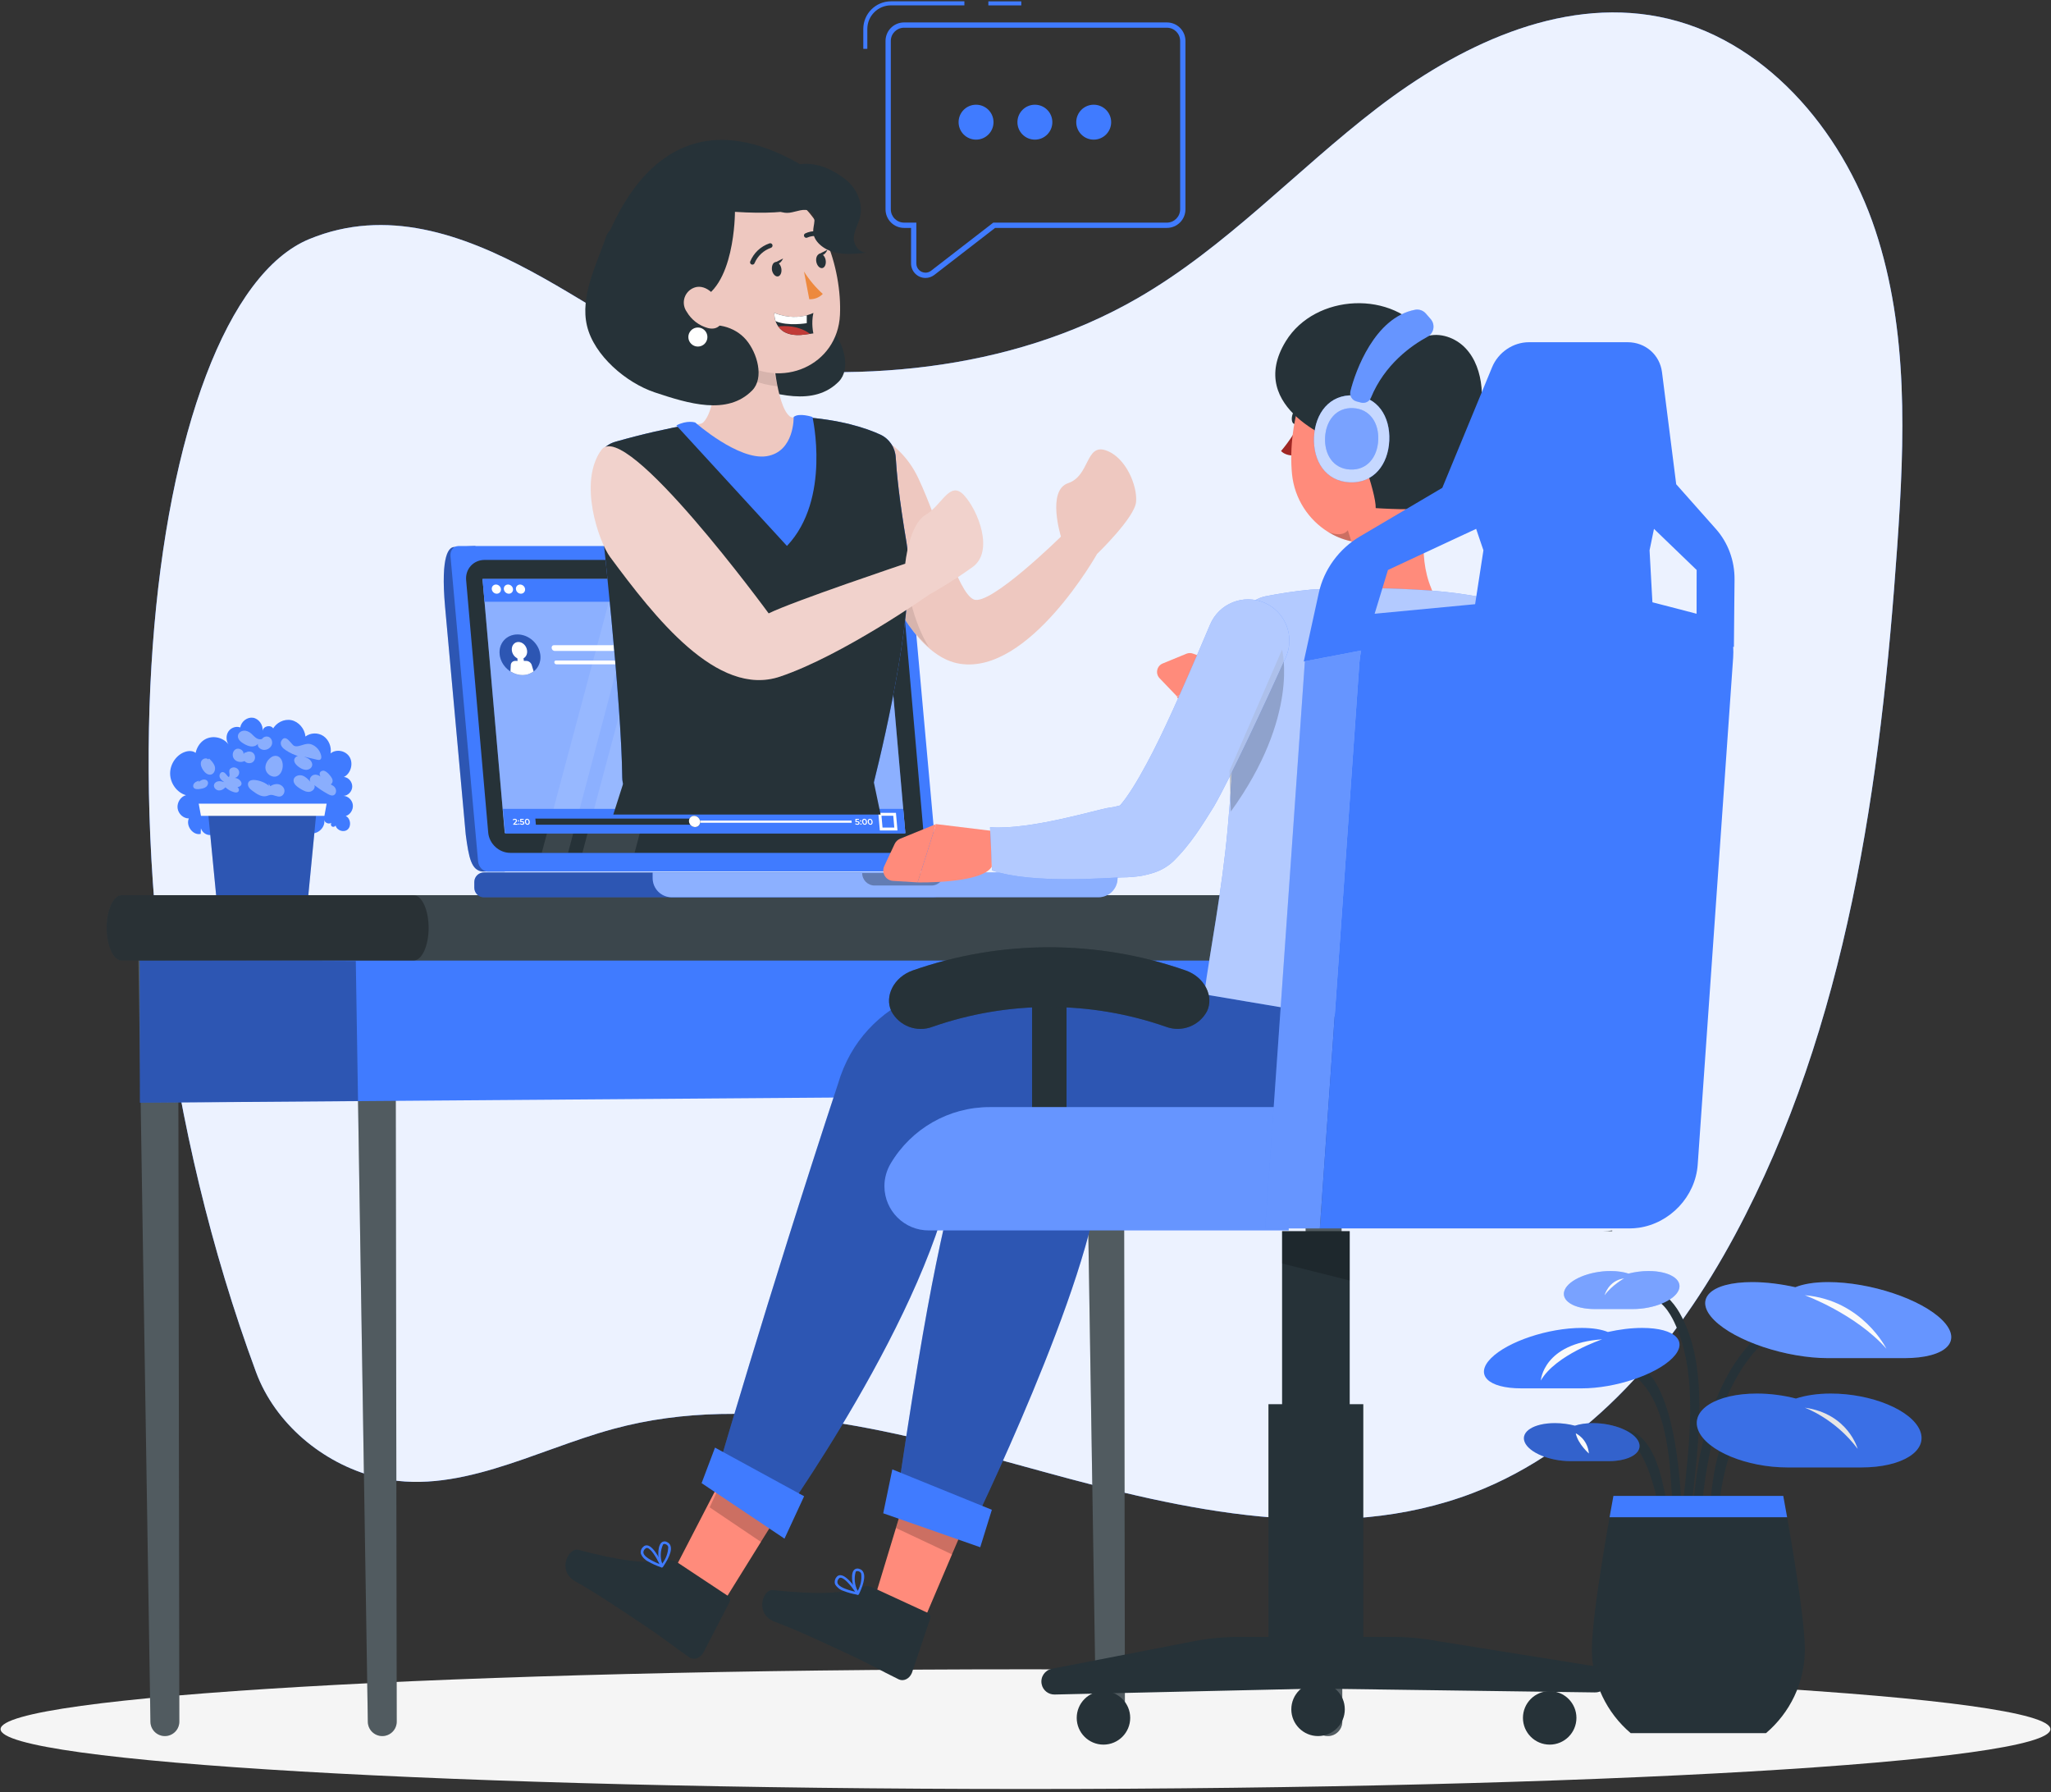 <svg width="388" height="339" viewBox="0 0 388 339" fill="none" xmlns="http://www.w3.org/2000/svg">
<rect x="0" y="0" width="388" height="339" fill="#333333" stroke="none"/>
<path d="M48.442 259.546C52.024 269.226 61.028 276.777 71.026 279.344C86.072 283.207 101.05 274.348 116.04 270.275C142.675 263.038 170.771 271.058 197.384 278.376C223.997 285.694 252.852 292.259 278.633 282.401C300.757 273.941 316.994 254.491 328.206 233.627C349.513 193.98 355.799 148.108 358.92 103.207C360.313 83.173 361.079 62.564 354.754 43.503C348.429 24.442 333.541 7.009 313.829 3.17C294.905 -0.515 275.772 8.743 260.481 20.485C245.19 32.228 231.934 46.749 215.236 56.386C190.915 70.422 161.24 72.766 133.494 68.439C116.304 65.758 87.66 33.187 58.503 45.226C27.46 58.045 13.938 166.298 48.442 259.546Z" fill="#407BFF"/>
<path opacity="0.9" d="M48.442 259.546C52.024 269.226 61.028 276.777 71.026 279.344C86.072 283.207 101.05 274.348 116.04 270.275C142.675 263.038 170.771 271.058 197.384 278.376C223.997 285.694 252.852 292.259 278.633 282.401C300.757 273.941 316.994 254.491 328.206 233.627C349.513 193.98 355.799 148.108 358.92 103.207C360.313 83.173 361.079 62.564 354.754 43.503C348.429 24.442 333.541 7.009 313.829 3.17C294.905 -0.515 275.772 8.743 260.481 20.485C245.19 32.228 231.934 46.749 215.236 56.386C190.915 70.422 161.24 72.766 133.494 68.439C116.304 65.758 87.66 33.187 58.503 45.226C27.46 58.045 13.938 166.298 48.442 259.546Z" fill="white"/>
<path d="M194 338.39C301.082 338.39 387.89 333.322 387.89 327.07C387.89 320.818 301.082 315.75 194 315.75C86.918 315.75 0.11 320.818 0.11 327.07C0.11 333.322 86.918 338.39 194 338.39Z" fill="#F5F5F5"/>
<path d="M335.114 252.668C325.109 260.383 322.216 277.269 321.714 289.173C321.668 290.258 319.975 290.264 320.021 289.173C320.553 276.565 323.422 259.563 334.259 251.206C335.122 250.542 335.966 252.012 335.114 252.668Z" fill="#263238"/>
<path d="M311.89 244.034C314.441 243.74 316.589 246.348 317.698 248.264C323.454 258.214 321.226 273.231 320.137 283.907C320.028 284.98 318.334 284.992 318.444 283.907C319.504 273.516 321.434 259.98 316.74 250.104C315.934 248.409 314.212 245.458 311.89 245.726C310.81 245.851 310.819 244.158 311.89 244.034Z" fill="#263238"/>
<path d="M305.689 257.703C316.392 255.061 317.727 278.789 318.044 283.907C318.111 284.995 316.418 284.991 316.351 283.907C315.923 276.984 315.581 267.064 310.573 261.509C309.561 260.386 307.802 258.925 306.139 259.335C305.082 259.596 304.631 257.965 305.689 257.703Z" fill="#263238"/>
<path d="M337.407 269.217C328.56 262.664 325.68 279.884 325.191 284.847C325.085 285.921 323.391 285.932 323.498 284.847C324.054 279.216 324.909 269.014 331.415 266.648C333.645 265.837 336.359 266.347 338.261 267.756C339.126 268.397 338.283 269.867 337.407 269.217Z" fill="#263238"/>
<path d="M302.213 272.325C303.542 270.981 305.584 270.088 307.479 270.406C312.876 271.312 314.374 279.455 315.193 283.682C315.399 284.746 313.768 285.202 313.561 284.132C312.855 280.485 309.454 267.408 303.41 273.522C302.643 274.298 301.446 273.101 302.213 272.325Z" fill="#263238"/>
<path d="M334.083 327.823H308.488C303.998 324.01 301.14 318.339 301.14 311.983C301.14 304.725 305.219 282.95 305.219 282.95H337.352C337.352 282.95 341.431 304.725 341.431 311.983C341.431 318.339 338.573 324.01 334.083 327.823Z" fill="#263238"/>
<path d="M338.155 277.567C330.436 277.567 322.884 274.438 321.285 270.579C319.686 266.72 324.648 263.591 332.366 263.591C334.915 263.591 337.44 263.938 339.744 264.534C341.555 263.938 343.793 263.591 346.342 263.591C354.061 263.591 361.613 266.72 363.212 270.579C364.811 274.438 359.85 277.567 352.131 277.567H338.155Z" fill="#407BFF"/>
<path opacity="0.1" d="M338.155 277.567C330.436 277.567 322.884 274.438 321.285 270.579C319.686 266.72 324.648 263.591 332.366 263.591C334.915 263.591 337.44 263.938 339.744 264.534C341.555 263.938 343.793 263.591 346.342 263.591C354.061 263.591 361.613 266.72 363.212 270.579C364.811 274.438 359.85 277.567 352.131 277.567H338.155Z" fill="black"/>
<path d="M287.794 262.608C281.481 262.608 278.922 260.049 282.078 256.892C285.235 253.735 292.912 251.176 299.225 251.176C301.31 251.176 302.975 251.459 304.17 251.947C306.34 251.46 308.572 251.176 310.657 251.176C316.971 251.176 319.529 253.735 316.373 256.892C313.216 260.049 305.54 262.608 299.226 262.608H287.794Z" fill="#407BFF"/>
<path d="M345.857 256.892C337.914 256.892 328.255 253.673 324.284 249.701C320.313 245.73 323.532 242.51 331.475 242.51C334.098 242.51 336.906 242.867 339.636 243.48C341.14 242.867 343.234 242.51 345.857 242.51C353.8 242.51 363.459 245.73 367.43 249.701C371.401 253.673 368.182 256.892 360.239 256.892H345.857Z" fill="#407BFF"/>
<path opacity="0.2" d="M345.857 256.892C337.914 256.892 328.255 253.673 324.284 249.701C320.313 245.73 323.532 242.51 331.475 242.51C334.098 242.51 336.906 242.867 339.636 243.48C341.14 242.867 343.234 242.51 345.857 242.51C353.8 242.51 363.459 245.73 367.43 249.701C371.401 253.673 368.182 256.892 360.239 256.892H345.857Z" fill="white"/>
<path d="M301.699 247.607C297.728 247.607 295.175 245.997 295.997 244.011C296.82 242.025 300.706 240.416 304.677 240.416C305.988 240.416 307.14 240.594 308.072 240.901C309.258 240.594 310.557 240.416 311.869 240.416C315.84 240.416 318.393 242.026 317.571 244.011C316.748 245.997 312.862 247.607 308.891 247.607H301.699Z" fill="#407BFF"/>
<path opacity="0.3" d="M301.699 247.607C297.728 247.607 295.175 245.997 295.997 244.011C296.82 242.025 300.706 240.416 304.677 240.416C305.988 240.416 307.14 240.594 308.072 240.901C309.258 240.594 310.557 240.416 311.869 240.416C315.84 240.416 318.393 242.026 317.571 244.011C316.748 245.997 312.862 247.607 308.891 247.607H301.699Z" fill="white"/>
<path d="M297.119 276.374C293.148 276.374 289.261 274.764 288.439 272.779C287.616 270.793 290.169 269.183 294.141 269.183C295.452 269.183 296.752 269.361 297.938 269.668C298.87 269.361 300.021 269.183 301.333 269.183C305.305 269.183 309.191 270.793 310.013 272.779C310.836 274.765 308.283 276.374 304.311 276.374H297.119Z" fill="#407BFF"/>
<path opacity="0.2" d="M297.119 276.374C293.148 276.374 289.261 274.764 288.439 272.779C287.616 270.793 290.169 269.183 294.141 269.183C295.452 269.183 296.752 269.361 297.938 269.668C298.87 269.361 300.021 269.183 301.333 269.183C305.305 269.183 309.191 270.793 310.013 272.779C310.836 274.765 308.283 276.374 304.311 276.374H297.119Z" fill="black"/>
<path d="M304.491 286.982C304.923 284.535 305.219 282.95 305.219 282.95H337.352C337.352 282.95 337.648 284.535 338.08 286.982H304.491Z" fill="#407BFF"/>
<path d="M303.094 253.337C303.094 253.337 294.279 256.275 291.487 261.124C291.487 261.124 291.928 254.071 303.094 253.337Z" fill="#FAFAFA"/>
<path d="M307.24 241.807C307.24 241.807 304.945 243.084 303.55 244.994C303.55 244.994 304.245 242.22 307.24 241.807Z" fill="#FAFAFA"/>
<path d="M341.431 244.994C341.431 244.994 350.983 248.489 356.859 255.1C356.859 255.1 352.302 245.907 341.431 244.994Z" fill="#FAFAFA"/>
<path d="M341.431 266.262C341.431 266.262 347.163 268.323 351.423 274.053C351.423 274.053 349.657 267.432 341.431 266.262Z" fill="#E6E6E6"/>
<path d="M298.091 271.11C298.091 271.11 300.295 272.069 300.589 274.934C300.589 274.934 298.532 273.163 298.091 271.11Z" fill="#FAFAFA"/>
<path d="M51.549 138.004C52.216 136.69 53.739 135.93 55.123 136.219C56.507 136.509 57.641 137.824 57.784 139.308C58.763 138.576 60.163 138.539 61.175 139.219C62.187 139.899 62.751 141.254 62.54 142.502C63.644 141.611 65.453 141.979 66.165 143.239C66.877 144.5 66.324 146.358 65.058 146.962C65.92 147.024 66.659 147.884 66.636 148.796C66.613 149.709 65.832 150.526 64.968 150.54C65.841 150.56 66.644 151.328 66.75 152.244C66.856 153.16 66.251 154.11 65.407 154.351C66.294 154.745 66.518 156.203 65.795 156.873C65.072 157.544 63.734 157.119 63.48 156.138C63.345 156.421 62.927 156.487 62.719 156.258C62.511 156.029 62.591 155.59 62.865 155.459C62.466 156.022 61.445 155.761 61.334 155.067C61.634 156.674 59.717 158.185 58.346 157.423C58.742 158.094 58.183 159.031 57.461 159.24C56.739 159.449 55.978 159.154 55.301 158.819C54.623 158.484 53.931 158.094 53.182 158.104C52.526 158.113 51.915 158.43 51.287 158.632C49.293 159.271 46.986 158.663 45.511 157.107C44.474 158.499 42.018 158.124 41.395 156.48C41.235 157.269 40.537 157.9 39.775 157.945C39.013 157.99 38.253 157.445 38.011 156.68C37.995 157.032 37.98 157.383 37.964 157.735C36.527 158.075 35.107 156.22 35.723 154.805C34.697 154.824 33.726 153.938 33.594 152.863C33.462 151.787 34.186 150.668 35.182 150.409C33.491 149.934 32.201 148.181 32.183 146.332C32.164 144.483 33.419 142.701 35.1 142.188C35.763 141.986 36.541 141.991 37.07 142.458C37.599 142.925 37.67 143.952 37.079 144.328C36.571 142.67 37.325 140.684 38.776 139.856C40.227 139.029 42.212 139.454 43.243 140.814C42.74 140.109 42.731 139.057 43.22 138.342C43.71 137.627 44.659 137.308 45.449 137.593C45.646 136.454 46.78 135.594 47.864 135.762C48.948 135.93 49.801 137.098 49.68 138.249C49.805 137.288 51.299 137.006 51.73 137.863C52.336 137.691 51.549 138.004 51.549 138.004Z" fill="#407BFF"/>
<g opacity="0.4">
<path d="M51.147 148.705C51.59 148.397 52.15 148.231 52.68 148.337C53.209 148.443 53.688 148.852 53.797 149.381C53.906 149.91 53.577 150.515 53.052 150.642C52.414 150.796 51.774 150.27 51.124 150.362C50.892 150.395 50.678 150.505 50.452 150.565C49.517 150.815 48.591 150.204 47.816 149.626C47.543 149.423 47.264 149.213 47.082 148.925C46.9 148.638 46.832 148.252 47.004 147.958C47.243 147.548 47.809 147.488 48.28 147.542C49.225 147.65 50.137 148.031 50.878 148.628C50.854 148.48 50.829 148.332 50.805 148.184L51.147 148.705Z" fill="#FAFAFA"/>
<path d="M37.564 147.903C37.818 147.725 38.079 147.544 38.38 147.473C38.681 147.402 39.036 147.467 39.226 147.711C39.487 148.045 39.322 148.568 38.99 148.833C38.659 149.098 38.218 149.171 37.799 149.236C37.368 149.303 36.825 149.318 36.612 148.938C36.457 148.661 36.582 148.295 36.813 148.077C37.045 147.86 37.358 147.757 37.66 147.659L37.564 147.903Z" fill="#FAFAFA"/>
<path d="M59.022 140.838C59.887 141.2 60.555 142 60.757 142.915C60.818 143.191 60.809 143.539 60.568 143.686C60.396 143.79 60.177 143.747 59.982 143.701C59.153 143.504 58.324 143.307 57.495 143.111C57.892 143.264 58.298 143.422 58.615 143.706C58.932 143.99 59.145 144.43 59.041 144.842C58.919 145.326 58.388 145.624 57.889 145.617C57.39 145.61 56.925 145.362 56.519 145.071C56.086 144.76 55.663 144.33 55.654 143.797C55.646 143.264 56.317 142.77 56.726 143.112C55.778 142.854 54.873 142.442 54.057 141.897C53.762 141.699 53.471 141.477 53.285 141.175C53.099 140.872 53.035 140.472 53.207 140.161C54.057 138.617 55.131 140.882 55.654 141.084C56.644 141.464 57.763 140.312 59.022 140.838Z" fill="#FAFAFA"/>
<path d="M62.887 147.429C62.975 147.731 62.914 148.095 62.669 148.291C62.423 148.487 61.988 148.421 61.875 148.128C62.43 148.301 63.023 148.501 63.369 148.968C63.715 149.435 63.629 150.253 63.077 150.433C62.732 150.546 62.364 150.376 62.045 150.202C61.144 149.709 60.284 149.143 59.476 148.509C59.723 149.079 59.129 149.725 58.51 149.778C57.892 149.831 57.314 149.497 56.783 149.174C56.132 148.779 55.386 148.175 55.557 147.433C55.706 146.787 56.532 146.501 57.167 146.691C57.802 146.88 58.28 147.393 58.724 147.884C58.375 147.376 58.871 146.622 59.481 146.539C60.074 146.459 60.666 146.82 61.036 147.257C60.345 146.878 60.19 145.889 61.116 145.774C61.719 145.7 62.741 146.927 62.887 147.429Z" fill="#FAFAFA"/>
<path d="M43.91 145.209C44.432 145.014 45.086 145.354 45.227 145.893C45.368 146.433 44.963 147.049 44.411 147.133C44.816 147.168 45.204 147.37 45.465 147.682C45.61 147.856 45.719 148.078 45.687 148.302C45.638 148.637 45.282 148.856 44.944 148.869C44.606 148.881 44.284 148.738 43.976 148.598C44.31 148.629 44.663 148.668 44.928 148.873C45.193 149.078 45.308 149.514 45.07 149.75C44.871 149.948 44.544 149.915 44.274 149.839C43.668 149.669 43.104 149.352 42.645 148.922C42.3 149.304 41.789 149.58 41.281 149.497C40.773 149.414 40.342 148.873 40.501 148.384C40.614 148.035 40.98 147.815 41.344 147.771C41.709 147.727 42.074 147.827 42.423 147.94C42.066 147.686 41.686 147.403 41.556 146.984C41.425 146.566 41.708 146.004 42.146 146.037C42.638 146.075 42.889 146.745 43.277 146.986C43.757 146.536 42.86 145.601 43.91 145.209Z" fill="#FAFAFA"/>
<path d="M52.77 143.163C53.329 143.542 53.523 144.289 53.484 144.963C53.441 145.708 53.103 146.503 52.419 146.802C51.52 147.195 50.397 146.447 50.232 145.48C50.067 144.513 50.702 143.529 51.572 143.077C51.572 143.077 52.211 142.785 52.77 143.163Z" fill="#FAFAFA"/>
<path d="M46.494 142.36C46.417 142.427 46.34 142.493 46.263 142.56C46.644 142.077 47.449 142.014 47.902 142.431C48.354 142.848 48.357 143.655 47.908 144.075C47.458 144.495 46.653 144.437 46.268 143.957C45.619 144.258 44.763 144.141 44.307 143.59C43.851 143.039 43.954 142.079 44.576 141.726C45.198 141.373 46.145 141.903 46.079 142.615C46.169 142.515 46.259 142.414 46.349 142.314L46.494 142.36Z" fill="#FAFAFA"/>
<path d="M39.566 143.479C40.01 143.916 40.472 144.383 40.635 144.985C40.798 145.587 40.529 146.353 39.925 146.506C39.325 146.659 38.755 146.164 38.413 145.647C38.104 145.181 37.868 144.6 38.046 144.07C38.224 143.54 38.988 143.226 39.37 143.634L39.566 143.479Z" fill="#FAFAFA"/>
<path d="M49.549 139.843C49.776 139.338 50.493 139.162 50.962 139.454C51.432 139.746 51.605 140.405 51.4 140.918C51.195 141.432 50.668 141.78 50.118 141.84C49.437 141.914 48.632 141.364 48.785 140.697C48.491 141.084 47.964 141.237 47.481 141.19C46.998 141.142 46.549 140.923 46.128 140.681C45.556 140.352 44.947 139.843 45.007 139.186C45.055 138.663 45.561 138.26 46.085 138.211C46.608 138.162 47.124 138.405 47.523 138.747C47.837 139.015 48.098 139.346 48.438 139.581C48.778 139.816 49.24 139.942 49.603 139.746L49.549 139.843Z" fill="#FAFAFA"/>
</g>
<path d="M41.024 170.726H58.19L59.871 153.425H39.343L41.024 170.726Z" fill="#407BFF"/>
<path opacity="0.3" d="M41.024 170.726H58.19L59.871 153.425H39.343L41.024 170.726Z" fill="black"/>
<path d="M38.014 154.318H61.371L61.791 152.016H37.594L38.014 154.318Z" fill="#FAFAFA"/>
<path d="M67.309 181.582H74.833L75.05 325.64C75.052 327.15 73.828 328.376 72.318 328.376C70.824 328.376 69.607 327.177 69.586 325.683L67.309 181.582Z" fill="#263238"/>
<path opacity="0.2" d="M67.309 181.582H74.833L75.05 325.64C75.052 327.15 73.828 328.376 72.318 328.376C70.824 328.376 69.607 327.177 69.586 325.683L67.309 181.582Z" fill="white"/>
<path d="M26.183 181.582H33.707L33.924 325.64C33.926 327.15 32.702 328.376 31.192 328.376C29.698 328.376 28.481 327.177 28.46 325.683L26.183 181.582Z" fill="#263238"/>
<path opacity="0.2" d="M26.183 181.582H33.707L33.924 325.64C33.926 327.15 32.702 328.376 31.192 328.376C29.698 328.376 28.481 327.177 28.46 325.683L26.183 181.582Z" fill="white"/>
<path d="M246.192 181.582H253.716L253.933 325.64C253.935 327.15 252.711 328.376 251.201 328.376C249.707 328.376 248.49 327.177 248.469 325.683L246.192 181.582Z" fill="#263238"/>
<path opacity="0.2" d="M246.192 181.582H253.716L253.933 325.64C253.935 327.15 252.711 328.376 251.201 328.376C249.707 328.376 248.49 327.177 248.469 325.683L246.192 181.582Z" fill="white"/>
<path d="M205.066 181.582H212.59L212.807 325.64C212.809 327.15 211.585 328.376 210.075 328.376C208.581 328.376 207.364 327.177 207.343 325.683L205.066 181.582Z" fill="#263238"/>
<path opacity="0.2" d="M205.066 181.582H212.59L212.807 325.64C212.809 327.15 211.585 328.376 210.075 328.376C208.581 328.376 207.364 327.177 207.343 325.683L205.066 181.582Z" fill="white"/>
<path d="M26.483 208.582L253.008 206.885V181.582H26.431L26.483 208.582Z" fill="#407BFF"/>
<path opacity="0.3" d="M67.309 181.774L67.731 208.259L26.483 208.582L26.431 181.582L67.309 181.774Z" fill="black"/>
<path d="M261.834 175.507C261.829 172.099 260.563 169.338 259 169.328H23.01C21.447 169.338 20.181 172.099 20.176 175.507C20.181 178.915 21.447 181.675 23.01 181.685H258.999C260.563 181.675 261.829 178.915 261.834 175.507Z" fill="#263238"/>
<path opacity="0.1" d="M261.834 175.507C261.829 172.099 260.563 169.338 259 169.328H23.01C21.447 169.338 20.181 172.099 20.176 175.507C20.181 178.915 21.447 181.675 23.01 181.685H258.999C260.563 181.675 261.829 178.915 261.834 175.507Z" fill="white"/>
<path opacity="0.3" d="M81.088 175.507C81.083 172.099 79.817 169.338 78.254 169.328H23.01C21.447 169.338 20.181 172.099 20.176 175.507C20.181 178.915 21.447 181.675 23.01 181.685H78.254C79.817 181.675 81.084 178.915 81.088 175.507Z" fill="black"/>
<path d="M175.085 52.575C173.578 52.575 172.352 51.349 172.352 49.842V43.11H171.031C169.096 43.11 167.521 41.535 167.521 39.6V7.731C167.53 5.804 169.097 4.244 171.018 4.244C171.023 4.244 171.029 4.244 171.034 4.244H220.763C222.69 4.244 224.258 5.812 224.258 7.739V39.6C224.258 41.536 222.683 43.11 220.748 43.11H188.25L176.726 52.021C176.252 52.379 175.671 52.575 175.085 52.575ZM171.019 5.243C169.646 5.243 168.526 6.357 168.52 7.733V39.6C168.52 40.984 169.646 42.11 171.03 42.11H173.351V49.842C173.351 50.798 174.128 51.575 175.084 51.575C175.454 51.575 175.82 51.451 176.115 51.227L187.905 42.11H220.745C222.129 42.11 223.255 40.984 223.255 39.6V7.738C223.255 6.362 222.136 5.243 220.76 5.243H171.03C171.027 5.243 171.023 5.243 171.019 5.243Z" fill="#407BFF"/>
<path d="M193.202 0.259H186.976V1.021H193.202V0.259Z" fill="#407BFF"/>
<path d="M164.076 9.236H163.314V5.479C163.318 2.591 165.661 0.251 168.549 0.251H182.441V1.013H168.55C166.082 1.013 164.081 3.011 164.077 5.479L164.076 9.236Z" fill="#407BFF"/>
<path d="M184.646 26.413C186.47 26.413 187.949 24.934 187.949 23.11C187.949 21.286 186.47 19.807 184.646 19.807C182.822 19.807 181.343 21.286 181.343 23.11C181.343 24.934 182.822 26.413 184.646 26.413Z" fill="#407BFF"/>
<path d="M199.078 23.11C199.078 24.934 197.599 26.413 195.775 26.413C193.951 26.413 192.472 24.934 192.472 23.11C192.472 21.286 193.951 19.807 195.775 19.807C197.599 19.807 199.078 21.285 199.078 23.11Z" fill="#407BFF"/>
<path d="M206.903 26.413C208.727 26.413 210.206 24.934 210.206 23.11C210.206 21.286 208.727 19.807 206.903 19.807C205.079 19.807 203.6 21.286 203.6 23.11C203.6 24.934 205.079 26.413 206.903 26.413Z" fill="#407BFF"/>
<path d="M85.955 103.465L89.927 103.283L95.502 164.853H91.286C89.18 164.653 88.688 162.294 88.105 157.837L84.204 114.853C83.291 104.659 85.033 103.465 85.955 103.465Z" fill="#407BFF"/>
<path opacity="0.3" d="M85.955 103.465L89.927 103.283L95.502 164.853H91.286C89.18 164.653 88.688 162.294 88.105 157.837L84.204 114.853C83.291 104.659 85.033 103.465 85.955 103.465Z" fill="black"/>
<path d="M92.29 164.854H175.727C176.65 164.854 177.318 163.99 177.22 162.925L172 105.212C171.902 104.147 171.074 103.283 170.152 103.283H86.715C85.793 103.283 85.124 104.147 85.222 105.212L90.442 162.925C90.54 163.99 91.367 164.854 92.29 164.854Z" fill="#407BFF"/>
<path d="M95.489 157.56H171.27L167.067 109.521H91.286L95.489 157.56Z" fill="#407BFF"/>
<path d="M96.531 161.32H171.208C173.326 161.32 174.894 159.603 174.708 157.484L170.531 109.744C170.346 107.625 168.478 105.908 166.359 105.908H91.682C89.564 105.908 87.996 107.625 88.182 109.744L92.359 157.484C92.545 159.603 94.413 161.32 96.531 161.32Z" fill="#263238"/>
<path d="M95.489 157.56H171.27L167.067 109.521H91.286L95.489 157.56Z" fill="#407BFF"/>
<path opacity="0.4" d="M95.489 157.56H171.27L167.067 109.521H91.286L95.489 157.56Z" fill="white"/>
<path opacity="0.1" d="M117.293 105.934L102.491 161.296H107.47L122.109 105.934H117.293Z" fill="white"/>
<path opacity="0.1" d="M124.978 105.934L110.175 161.296H120.052L134.691 105.934H124.978Z" fill="white"/>
<path d="M102.212 123.849C102.472 125.97 100.963 127.69 98.842 127.69C96.721 127.69 94.79 125.97 94.53 123.849C94.27 121.728 95.779 120.008 97.9 120.008C100.021 120.008 101.952 121.728 102.212 123.849Z" fill="#407BFF"/>
<path opacity="0.3" d="M102.212 123.849C102.472 125.97 100.963 127.69 98.842 127.69C96.721 127.69 94.79 125.97 94.53 123.849C94.27 121.728 95.779 120.008 97.9 120.008C100.021 120.008 101.952 121.728 102.212 123.849Z" fill="black"/>
<path d="M98.842 127.69C99.658 127.69 100.382 127.433 100.951 126.999L100.593 125.8C100.457 125.344 100.02 125.011 99.556 125.011H99.099L99.038 124.514C99.51 124.262 99.793 123.7 99.712 123.043C99.603 122.152 98.87 121.43 98.074 121.43C97.278 121.43 96.722 122.152 96.831 123.043C96.912 123.7 97.332 124.262 97.866 124.514L97.927 125.011H97.47C97.007 125.011 96.651 125.344 96.627 125.8L96.563 126.999C97.238 127.433 98.025 127.69 98.842 127.69Z" fill="white"/>
<path d="M104.947 123.12C109.982 123.12 115.016 123.12 120.051 123.12C120.745 123.12 120.614 122.041 119.919 122.041C114.884 122.041 109.85 122.041 104.815 122.041C104.121 122.041 104.252 123.12 104.947 123.12Z" fill="white"/>
<path d="M105.258 125.657C111.891 125.657 118.524 125.657 125.156 125.657C125.619 125.657 125.531 124.938 125.068 124.938C118.435 124.938 111.802 124.938 105.17 124.938C104.707 124.938 104.795 125.657 105.258 125.657Z" fill="white"/>
<path d="M128.9 125.297C128.957 125.765 128.625 126.144 128.157 126.144C127.689 126.144 127.264 125.765 127.206 125.297C127.149 124.829 127.481 124.45 127.949 124.45C128.417 124.45 128.843 124.83 128.9 125.297Z" fill="#263238"/>
<path opacity="0.5" d="M128.9 125.297C128.957 125.765 128.625 126.144 128.157 126.144C127.689 126.144 127.264 125.765 127.206 125.297C127.149 124.829 127.481 124.45 127.949 124.45C128.417 124.45 128.843 124.83 128.9 125.297Z" fill="white"/>
<path d="M91.286 109.521L91.662 113.82H167.443L167.067 109.521H91.286Z" fill="#407BFF"/>
<path d="M94.766 111.432C94.808 111.911 94.454 112.299 93.975 112.299C93.496 112.299 93.074 111.911 93.032 111.432C92.99 110.953 93.344 110.565 93.823 110.565C94.302 110.565 94.724 110.954 94.766 111.432Z" fill="white"/>
<path d="M97.051 111.432C97.093 111.911 96.739 112.299 96.26 112.299C95.781 112.299 95.359 111.911 95.317 111.432C95.275 110.953 95.629 110.565 96.108 110.565C96.587 110.565 97.009 110.954 97.051 111.432Z" fill="white"/>
<path d="M99.336 111.432C99.378 111.911 99.024 112.299 98.545 112.299C98.066 112.299 97.644 111.911 97.602 111.432C97.56 110.953 97.914 110.565 98.393 110.565C98.872 110.565 99.294 110.954 99.336 111.432Z" fill="white"/>
<path d="M176.592 169.72H91.537C90.536 169.72 89.725 168.909 89.725 167.908V166.835C89.725 165.834 90.536 165.023 91.537 165.023H176.592C177.593 165.023 178.404 165.834 178.404 166.835V167.908C178.403 168.909 177.592 169.72 176.592 169.72Z" fill="#407BFF"/>
<path opacity="0.3" d="M176.592 169.72H91.537C90.536 169.72 89.725 168.909 89.725 167.908V166.835C89.725 165.834 90.536 165.023 91.537 165.023H176.592C177.593 165.023 178.404 165.834 178.404 166.835V167.908C178.403 168.909 177.592 169.72 176.592 169.72Z" fill="black"/>
<path d="M207.793 169.72H127.093C125.092 169.72 123.469 168.098 123.469 166.096V165.023H211.416V166.096C211.417 168.098 209.794 169.72 207.793 169.72Z" fill="#407BFF"/>
<path opacity="0.4" d="M207.793 169.72H127.093C125.092 169.72 123.469 168.098 123.469 166.096V165.023H211.416V166.096C211.417 168.098 209.794 169.72 207.793 169.72Z" fill="white"/>
<path opacity="0.3" d="M163.105 165.148C163.105 166.445 164.156 167.496 165.453 167.496H176.21C177.507 167.496 178.558 166.445 178.558 165.148H163.105Z" fill="black"/>
<path d="M171.27 157.667H95.553L95.144 152.992H170.861L171.27 157.667Z" fill="#407BFF"/>
<path d="M161.124 155.625H108.521L108.485 155.209H161.088L161.124 155.625Z" fill="white"/>
<path d="M162.607 155.654C162.624 155.848 162.498 156.009 162.2 156.009C162.044 156.009 161.882 155.962 161.774 155.881L161.847 155.721C161.933 155.787 162.057 155.83 162.182 155.83C162.329 155.83 162.41 155.765 162.401 155.661C162.392 155.556 162.318 155.489 162.089 155.489H161.822L161.826 154.887H162.476L162.491 155.059H162.016L162.015 155.315H162.12C162.446 155.316 162.59 155.458 162.607 155.654Z" fill="white"/>
<path d="M162.685 155.271C162.678 155.192 162.732 155.14 162.803 155.14C162.874 155.14 162.937 155.192 162.944 155.271C162.951 155.347 162.897 155.402 162.826 155.402C162.755 155.402 162.691 155.347 162.685 155.271ZM162.737 155.873C162.73 155.794 162.784 155.742 162.855 155.742C162.926 155.742 162.989 155.794 162.996 155.873C163.003 155.949 162.949 156.004 162.878 156.004C162.807 156.004 162.744 155.949 162.737 155.873Z" fill="white"/>
<path d="M163.092 155.44C163.06 155.077 163.241 154.871 163.503 154.871C163.767 154.871 163.984 155.076 164.016 155.44C164.048 155.803 163.867 156.009 163.603 156.009C163.34 156.009 163.123 155.804 163.092 155.44ZM163.809 155.44C163.786 155.173 163.67 155.05 163.519 155.05C163.369 155.05 163.275 155.173 163.298 155.44C163.321 155.707 163.437 155.831 163.587 155.831C163.739 155.831 163.832 155.707 163.809 155.44Z" fill="white"/>
<path d="M164.154 155.44C164.122 155.077 164.303 154.871 164.566 154.871C164.83 154.871 165.047 155.076 165.079 155.44C165.111 155.803 164.93 156.009 164.666 156.009C164.403 156.009 164.186 155.804 164.154 155.44ZM164.871 155.44C164.848 155.173 164.732 155.05 164.581 155.05C164.431 155.05 164.337 155.173 164.36 155.44C164.383 155.707 164.499 155.831 164.649 155.831C164.801 155.831 164.895 155.707 164.871 155.44Z" fill="white"/>
<path d="M97.903 155.82L97.918 155.994H97.103L97.091 155.857L97.494 155.44C97.592 155.337 97.605 155.273 97.6 155.211C97.591 155.11 97.517 155.051 97.381 155.051C97.274 155.051 97.187 155.087 97.132 155.166L96.978 155.055C97.053 154.94 97.201 154.872 97.383 154.872C97.623 154.872 97.788 154.994 97.806 155.19C97.815 155.297 97.794 155.396 97.653 155.539L97.382 155.821L97.903 155.82Z" fill="white"/>
<path d="M97.967 155.271C97.96 155.192 98.014 155.14 98.085 155.14C98.156 155.14 98.219 155.192 98.226 155.271C98.233 155.347 98.179 155.402 98.108 155.402C98.036 155.402 97.973 155.347 97.967 155.271ZM98.019 155.873C98.012 155.794 98.066 155.742 98.137 155.742C98.208 155.742 98.271 155.794 98.278 155.873C98.285 155.949 98.231 156.004 98.16 156.004C98.089 156.004 98.026 155.949 98.019 155.873Z" fill="white"/>
<path d="M99.196 155.654C99.213 155.848 99.086 156.009 98.789 156.009C98.633 156.009 98.471 155.962 98.363 155.881L98.436 155.721C98.522 155.787 98.646 155.83 98.771 155.83C98.918 155.83 98.999 155.765 98.99 155.661C98.981 155.556 98.907 155.489 98.678 155.489H98.411L98.415 154.887H99.064L99.079 155.059H98.604L98.603 155.315H98.708C99.035 155.316 99.179 155.458 99.196 155.654Z" fill="white"/>
<path d="M99.295 155.44C99.263 155.077 99.444 154.871 99.706 154.871C99.97 154.871 100.187 155.076 100.219 155.44C100.251 155.803 100.07 156.009 99.806 156.009C99.544 156.009 99.327 155.804 99.295 155.44ZM100.012 155.44C99.989 155.173 99.873 155.05 99.722 155.05C99.572 155.05 99.478 155.173 99.501 155.44C99.524 155.707 99.64 155.831 99.79 155.831C99.942 155.831 100.035 155.707 100.012 155.44Z" fill="white"/>
<path d="M169.783 157.086H166.445L166.153 153.748H169.491L169.783 157.086ZM166.951 156.532H169.181L168.986 154.302H166.756L166.951 156.532Z" fill="white"/>
<path d="M131.349 154.841H101.277L101.378 155.994H131.45L131.349 154.841Z" fill="#263238"/>
<path d="M132.453 155.38C132.504 155.964 132.072 156.437 131.489 156.437C130.905 156.437 130.391 155.964 130.34 155.38C130.289 154.796 130.721 154.323 131.304 154.323C131.888 154.323 132.402 154.796 132.453 155.38Z" fill="#263238"/>
<path d="M132.453 155.38C132.504 155.964 132.072 156.437 131.489 156.437C130.905 156.437 130.391 155.964 130.34 155.38C130.289 154.796 130.721 154.323 131.304 154.323C131.888 154.323 132.402 154.796 132.453 155.38Z" fill="white"/>
<path d="M161.359 80.854C161.359 80.854 169.661 81.747 173.761 90.525C177.861 99.303 181.129 112.053 184.204 113.386C187.279 114.719 200.706 101.497 200.706 101.497C200.706 101.497 197.973 92.751 202.073 91.384C206.173 90.017 205.353 83.894 209.179 85.179C213.006 86.464 215.192 91.931 214.919 94.937C214.646 97.943 207.539 104.777 207.539 104.777C207.539 104.777 194.692 127.644 181.573 125.55C168.454 123.456 161.359 92.813 161.359 92.813C161.359 92.813 157.669 80.375 161.359 80.854Z" fill="#EEC8C0"/>
<path opacity="0.1" d="M165 104.072C167.876 111.83 170.249 117.441 175.721 122.416C169.795 112.905 170.441 95.877 170.441 95.877L165 104.072Z" fill="black"/>
<path d="M116.408 83.561C121.601 82.086 126.33 81.025 130.661 80.265L130.823 80.402L131.071 80.644L133.183 82.255L138.917 85.71L143.631 86.451L148.191 85.34L151.111 81.275L151.645 78.943L151.649 78.872C158.981 79.362 163.805 80.949 166.529 82.202C168.223 82.981 169.34 84.639 169.448 86.501C169.608 89.266 170.089 94.357 171.486 102.6C173.387 113.818 167.57 138.93 165.315 147.979C164.805 150.025 163.086 151.529 160.996 151.804C143.091 154.164 128.987 152.974 122.146 152.051C119.635 151.712 117.742 149.604 117.713 147.07C117.553 132.695 114.041 100.598 112.728 89.046C112.446 86.566 114.006 84.242 116.408 83.561Z" fill="#407BFF"/>
<path d="M116.408 83.561C121.601 82.086 126.33 81.025 130.661 80.265L130.823 80.402L131.071 80.644L133.183 82.255L138.917 85.71L143.631 86.451L148.191 85.34L151.111 81.275L151.645 78.943L151.649 78.872C158.981 79.362 163.805 80.949 166.529 82.202C168.223 82.981 169.34 84.639 169.448 86.501C169.608 89.266 170.089 94.357 171.486 102.6C173.387 113.818 167.57 138.93 165.315 147.979C164.805 150.025 163.086 151.529 160.996 151.804C143.091 154.164 128.987 152.974 122.146 152.051C119.635 151.712 117.742 149.604 117.713 147.07C117.553 132.695 114.041 100.598 112.728 89.046C112.446 86.566 114.006 84.242 116.408 83.561Z" fill="#263238"/>
<path d="M131.082 43.004C129.207 48.438 126.107 54.361 127.439 59.953C128.771 65.545 134.833 70.728 140.287 72.544C146.624 74.655 153.993 76.931 158.679 72.171C160.996 69.817 159.669 65.08 157.523 62.569C155.376 60.058 151.574 59.124 148.509 60.355C149.029 57.677 148.562 54.455 147.974 51.792C147.177 48.185 145.244 44.688 142.106 42.737C138.968 40.786 132.286 39.512 131.082 43.004Z" fill="#263238"/>
<path d="M133.08 79.859C136.79 75.963 135.305 58.457 135.305 58.457L146.157 65.834C146.157 65.834 146.802 76.66 149.394 78.75C150 79.239 150.896 78.825 151.624 78.874L150.965 81.627L148.945 85.052L146.158 87.028H142.051L138.362 85.974L134.147 83.032L130.712 80.264C131.506 80.124 132.545 80.421 133.08 79.859Z" fill="#EEC8C0"/>
<path opacity="0.1" d="M147.109 73.079C139.972 72.266 136.687 68.563 135.202 65.631L135.506 62.706L146.358 70.083L147.109 73.079Z" fill="black"/>
<path d="M131.053 51.472C133.339 60.489 134.12 64.341 139.612 68.14C147.877 73.867 158.447 69.074 158.902 59.568C159.297 51.002 155.476 37.654 145.862 35.776C139.003 34.363 132.297 38.778 130.884 45.637C130.486 47.569 130.544 49.567 131.053 51.472Z" fill="#EEC8C0"/>
<path d="M146.038 51.098C146.187 51.838 146.694 52.368 147.174 52.282C147.654 52.196 147.941 51.506 147.806 50.766C147.671 50.026 147.149 49.496 146.67 49.582C146.191 49.667 145.944 50.386 146.038 51.098Z" fill="#263238"/>
<path d="M154.426 49.523C154.574 50.277 155.082 50.793 155.562 50.707C156.042 50.621 156.329 49.931 156.194 49.191C156.059 48.451 155.538 47.922 155.058 48.021C154.578 48.12 154.291 48.783 154.426 49.523Z" fill="#263238"/>
<path d="M154.851 48.098L156.534 47.245C156.534 47.245 155.888 48.816 154.851 48.098Z" fill="#263238"/>
<path d="M152.095 51.359C153.082 52.927 154.279 54.353 155.653 55.596C154.984 56.283 154.051 56.647 153.093 56.594L152.095 51.359Z" fill="#ED893E"/>
<path d="M142.346 50.053C142.54 50.051 142.71 49.921 142.762 49.734C143.345 48.394 144.459 47.358 145.838 46.876C146.073 46.797 146.2 46.544 146.123 46.308C146.047 46.079 145.8 45.955 145.571 46.031C145.566 46.032 145.561 46.035 145.556 46.036C143.894 46.604 142.562 47.867 141.908 49.497C141.843 49.729 141.978 49.971 142.211 50.036H142.212C142.253 50.054 142.3 50.06 142.346 50.053Z" fill="#263238"/>
<path d="M156.208 45.177C156.37 45.171 156.516 45.081 156.595 44.939C156.71 44.723 156.63 44.454 156.416 44.335C155.167 43.597 153.633 43.53 152.324 44.155C152.114 44.258 152.028 44.512 152.131 44.722C152.136 44.732 152.142 44.743 152.147 44.753C152.261 44.966 152.526 45.046 152.738 44.932C152.74 44.931 152.742 44.93 152.744 44.929C153.781 44.478 154.971 44.548 155.948 45.118C156.028 45.163 156.118 45.184 156.208 45.177Z" fill="#263238"/>
<path d="M146.462 49.741L148.145 48.888C148.145 48.888 147.5 50.404 146.462 49.741Z" fill="#263238"/>
<path d="M159.759 33.782C162.192 35.611 163.378 38.636 162.643 41.287C162.297 42.534 161.567 43.701 161.513 44.993C161.459 46.285 162.47 47.805 163.95 47.789C161.903 48.015 159.781 48.236 157.777 47.701C155.773 47.166 153.911 45.654 153.838 43.841C153.811 43.168 154.026 42.513 154.066 41.842C154.106 41.171 153.921 40.417 153.295 40.003C152.189 39.272 150.719 40.058 149.379 40.234C146.93 40.556 144.507 38.288 144.811 36.138C145.116 33.987 151.031 27.219 159.759 33.782Z" fill="#263238"/>
<path d="M150.682 30.682C153.956 32.491 162.753 41.561 139.034 40.073C139.034 40.073 139.081 54.9 131.624 56.912L112.112 53.693C112.112 53.693 119.87 13.66 150.682 30.682Z" fill="#263238"/>
<path d="M114.691 44.69C112.816 50.124 109.716 56.047 111.048 61.639C112.38 67.231 118.442 72.414 123.896 74.23C130.233 76.34 137.602 78.617 142.288 73.857C144.605 71.503 143.278 66.766 141.132 64.255C138.985 61.744 135.184 60.81 132.118 62.041C132.638 59.363 132.171 56.141 131.583 53.478C130.786 49.871 128.853 46.374 125.716 44.423C122.578 42.472 115.896 41.198 114.691 44.69Z" fill="#263238"/>
<path d="M129.903 58.957C130.786 60.481 132.235 61.595 133.935 62.057C136.203 62.636 137.296 60.597 136.63 58.467C136.014 56.556 134.102 53.951 131.842 54.273C130.208 54.559 129.116 56.115 129.402 57.749C129.479 58.184 129.649 58.596 129.903 58.957Z" fill="#EEC8C0"/>
<path d="M153.874 59.182C153.874 59.182 150.722 60.89 146.484 59.182C146.484 59.182 146.185 63.73 151.577 63.356C152.154 63.316 153.873 63.063 153.873 63.063C153.873 63.063 153.421 61.206 153.874 59.182Z" fill="#263238"/>
<path d="M146.724 60.746C146.442 59.903 146.483 59.182 146.483 59.182C149.111 60.241 151.318 59.986 152.618 59.639V61.128C152.618 61.128 149.052 61.757 146.724 60.746Z" fill="white"/>
<path d="M147.228 61.754C147.613 61.707 148.008 61.678 148.415 61.678C150.369 61.678 152.091 62.261 153.233 63.155C152.682 63.232 151.925 63.333 151.577 63.357C149.168 63.523 147.899 62.707 147.228 61.754Z" fill="#C13B37"/>
<path d="M153.7 78.872C153.7 78.872 151.158 78.014 150.141 78.872C150.141 78.872 150.326 85.461 145.011 86.293C139.696 87.125 131.52 79.915 131.52 79.915C131.52 79.915 129.989 79.407 127.955 80.47L148.87 103.263C157.26 94.438 153.7 78.872 153.7 78.872Z" fill="#407BFF"/>
<path d="M115.411 105.343C113.384 102.606 109.28 91.264 113.777 85.104C118.273 78.944 145.413 116.027 145.413 116.027C149.99 113.756 171.256 106.625 171.256 106.625C171.256 106.625 171.967 99.201 175.095 97.393C178.223 95.584 179.665 90.82 182.33 93.639C184.995 96.458 188.106 104.275 184.008 107.238C179.91 110.2 175.796 112.463 175.796 112.463C175.796 112.463 159.425 123.996 147.539 127.987C135.653 131.978 123.81 116.684 115.411 105.343Z" fill="#EEC8C0"/>
<path opacity="0.1" d="M115.411 105.343C113.384 102.606 109.28 91.264 113.777 85.104C118.273 78.944 145.413 116.027 145.413 116.027C149.99 113.756 171.256 106.625 171.256 106.625C171.256 106.625 171.967 99.201 175.095 97.393C178.223 95.584 179.665 90.82 182.33 93.639C184.995 96.458 188.106 104.275 184.008 107.238C179.91 110.2 175.796 112.463 175.796 112.463C175.796 112.463 159.425 123.996 147.539 127.987C135.653 131.978 123.81 116.684 115.411 105.343Z" fill="white"/>
<path opacity="0.1" d="M115.411 105.343C113.384 102.606 109.28 91.264 113.777 85.104C118.273 78.944 145.413 116.027 145.413 116.027C149.99 113.756 171.256 106.625 171.256 106.625C171.256 106.625 171.967 99.201 175.095 97.393C178.223 95.584 179.665 90.82 182.33 93.639C184.995 96.458 188.106 104.275 184.008 107.238C179.91 110.2 175.796 112.463 175.796 112.463C175.796 112.463 159.425 123.996 147.539 127.987C135.653 131.978 123.81 116.684 115.411 105.343Z" fill="white"/>
<path d="M166.594 154.075L165.314 147.979C165.314 147.979 132.056 151.427 117.873 148.265L116.017 154.075H166.594Z" fill="#263238"/>
<path d="M133.826 63.751C133.826 64.747 133.018 65.554 132.022 65.554C131.026 65.554 130.219 64.747 130.219 63.751C130.219 62.755 131.026 61.948 132.022 61.948C133.018 61.948 133.826 62.755 133.826 63.751Z" fill="white"/>
<path d="M246.223 79.281C245.204 81.455 243.899 83.483 242.342 85.311C243.53 86.545 245.741 86.084 245.741 86.084L246.223 79.281Z" fill="#A02724"/>
<path d="M271.342 90.603L264.691 95.551L255.613 102.296C256.091 103.336 256.372 104.456 256.443 105.598C256.725 108.124 257.016 109.993 251.391 111.458C250.172 111.73 249.223 112.69 248.965 113.912C248.724 115.4 249.608 117.211 254.77 118.174C259.771 118.995 264.904 118.196 269.42 115.895C271.628 114.83 271.647 113.514 270.759 111.276C268.088 104.91 269.542 96.86 271.342 90.603Z" fill="#FF8B7B"/>
<path d="M244.457 78.579C244.26 79.363 244.431 80.082 244.838 80.184C245.245 80.286 245.734 79.733 245.93 78.949C246.127 78.165 245.956 77.446 245.549 77.344C245.143 77.241 244.653 77.795 244.457 78.579Z" fill="#263238"/>
<path d="M250.363 77.403C250.19 77.403 250.021 77.313 249.929 77.152C249.116 75.733 247.536 74.792 245.902 74.756C245.627 74.75 245.408 74.521 245.414 74.245C245.42 73.973 245.643 73.756 245.914 73.756C245.918 73.756 245.922 73.756 245.925 73.756C247.903 73.8 249.815 74.939 250.797 76.655C250.935 76.895 250.852 77.2 250.611 77.338C250.533 77.382 250.448 77.403 250.363 77.403Z" fill="#263238"/>
<path d="M244.414 89.64C244.884 94.398 247.595 98.35 251.24 100.612C252.539 101.418 253.949 102.009 255.431 102.342C258.849 103.106 262.569 102.495 265.861 100.011C271.649 95.631 272.317 89.696 274.329 79.742C274.752 77.727 274.728 75.642 274.268 73.641C272.5 66.042 264.919 61.318 257.315 63.071C246.948 65.545 243.512 80.267 244.414 89.64Z" fill="#FF8B7B"/>
<path opacity="0.2" d="M251.24 100.612C252.539 101.418 253.949 102.009 255.431 102.342L255.613 102.3L254.976 100.281C254.976 100.281 254.124 101.767 251.24 100.612Z" fill="black"/>
<path d="M277.227 86.895C275.549 90.331 273.469 93.771 270.299 95.904C269.126 96.698 260.251 96.11 260.251 96.11C260.336 93.09 256.52 82.705 254.676 79.218C254.105 80.645 254.915 82.611 254.185 83.928C253.202 83.738 235.399 77.337 243.241 64.545C248.776 55.516 263.644 54.728 269.805 63.632C272.412 62.808 275.359 63.884 277.235 65.854C279.12 67.837 280.016 70.574 280.267 73.285C280.693 77.974 279.288 82.661 277.227 86.895Z" fill="#263238"/>
<path d="M260.767 81.779C260.582 84.058 259.562 86.189 257.903 87.763C255.757 89.761 253.081 87.636 252.747 84.767C252.452 82.195 253.7 78.435 256.307 77.537C258.914 76.64 260.983 78.96 260.767 81.779Z" fill="#FF8B7B"/>
<path d="M174.764 306.534L165.546 302.006L172.36 279.571L183.581 285.835L174.764 306.534Z" fill="#FF8B7B"/>
<path opacity="0.2" d="M186.002 279.667L174.194 272.857L169.514 289.03L180.169 294.049L186.002 279.667Z" fill="black"/>
<path d="M164.997 300.224L175.551 305.093C175.927 305.244 176.108 305.726 175.958 306.178L172.506 316.434C172.065 317.523 170.981 318.071 170.062 317.67C166.421 315.902 164.755 314.842 160.117 312.701C157.258 311.385 150.75 308.284 146.69 306.81C142.63 305.336 144.309 300.575 146.172 300.762C154.54 301.647 159.462 301.454 163.1 300.177C163.735 299.947 164.403 299.963 164.997 300.224Z" fill="#263238"/>
<path d="M159.566 300.922C160.41 301.25 161.286 301.49 162.18 301.637C162.27 301.658 162.364 301.619 162.412 301.54C162.476 301.474 162.499 301.378 162.472 301.29C162.262 300.947 160.344 297.99 159.003 297.945C158.69 297.924 158.391 298.077 158.224 298.342C157.911 298.712 157.82 299.221 157.985 299.677C158.343 300.271 158.905 300.714 159.566 300.922ZM161.771 301.078C159.941 300.636 158.702 300.114 158.451 299.482C158.361 299.185 158.438 298.863 158.654 298.639C158.731 298.506 158.873 298.424 159.027 298.423C159.734 298.441 160.967 299.909 161.771 301.078Z" fill="#407BFF"/>
<path d="M162.193 301.64C162.193 301.64 162.259 301.656 162.298 301.666C162.382 301.655 162.455 301.606 162.497 301.533C162.526 301.415 163.927 298.786 163.355 297.463C163.22 297.109 162.92 296.843 162.551 296.753C162.159 296.597 161.711 296.731 161.47 297.077C160.811 298.018 161.386 300.595 162.087 301.558C162.11 301.599 162.148 301.628 162.193 301.64ZM162.529 297.249C162.708 297.324 162.849 297.469 162.92 297.65C163.055 298.782 162.823 299.927 162.257 300.917C161.677 299.822 161.536 298.548 161.864 297.353C161.896 297.221 162.076 297.111 162.415 297.207L162.529 297.249Z" fill="#407BFF"/>
<path d="M244.918 190.536C244.918 190.536 190.637 181.198 183.812 210.889C178.534 231.679 175.985 240.138 169.282 286.236L183.609 289.474C183.609 289.474 206.706 242.254 208.054 222.173C224.257 224.907 261.114 232.588 268.971 218.877C272.9 211.905 275.526 204.275 276.721 196.361L244.918 190.536Z" fill="#407BFF"/>
<g opacity="0.3">
<path d="M244.918 190.536C244.918 190.536 190.637 181.198 183.812 210.889C178.534 231.679 175.985 240.138 169.282 286.236L183.609 289.474C183.609 289.474 206.706 242.254 208.054 222.173C224.257 224.907 261.114 232.588 268.971 218.877C272.9 211.905 275.526 204.275 276.721 196.361L244.918 190.536Z" fill="black"/>
</g>
<path d="M185.438 292.661L167.085 286.238L168.806 277.931L187.635 285.578L185.438 292.661Z" fill="#407BFF"/>
<path d="M136.768 303.215L127.09 297.844L136.709 279.245L148.641 284.103L136.768 303.215Z" fill="#FF8B7B"/>
<path opacity="0.2" d="M151.974 278.376L141.343 269.844L134.25 285.114L144.015 291.7L151.974 278.376Z" fill="black"/>
<path d="M128.079 295.488L137.767 301.91C138.116 302.117 138.221 302.62 138.003 303.045L133.027 312.654C132.425 313.663 131.27 314.039 130.423 313.503C127.094 311.201 125.609 309.898 121.353 307.076C118.729 305.34 112.769 301.281 108.982 299.205C105.195 297.129 107.58 292.68 109.393 293.149C117.528 295.3 122.422 295.86 126.212 295.154C126.874 295.022 127.532 295.14 128.079 295.488Z" fill="#263238"/>
<path d="M122.605 295.349C123.389 295.802 124.218 296.173 125.079 296.454C125.165 296.488 125.263 296.464 125.323 296.393C125.396 296.337 125.433 296.246 125.421 296.155C125.266 295.784 123.821 292.569 122.503 292.32C122.197 292.252 121.878 292.357 121.673 292.593C121.307 292.911 121.139 293.401 121.233 293.876C121.495 294.52 121.983 295.043 122.605 295.349ZM124.761 295.84C123.02 295.124 121.875 294.419 121.723 293.756C121.679 293.449 121.805 293.142 122.053 292.954C122.149 292.834 122.302 292.774 122.455 292.797C123.149 292.923 124.144 294.562 124.761 295.84Z" fill="#407BFF"/>
<path d="M125.092 296.46C125.092 296.46 125.155 296.486 125.192 296.501C125.276 296.503 125.356 296.465 125.409 296.4C125.456 296.287 127.241 293.903 126.877 292.509C126.798 292.138 126.541 291.83 126.191 291.685C125.828 291.47 125.364 291.535 125.073 291.84C124.278 292.67 124.454 295.304 124.999 296.363C125.016 296.406 125.05 296.441 125.092 296.46ZM126.094 292.172C126.259 292.274 126.377 292.438 126.419 292.628C126.38 293.767 125.975 294.864 125.265 295.755C124.858 294.585 124.914 293.304 125.42 292.173C125.472 292.048 125.666 291.966 125.986 292.113L126.094 292.172Z" fill="#407BFF"/>
<path d="M227.809 187.649C227.431 187.585 168.3 171.59 158.504 205.086C145.062 245.863 135.088 280.467 135.088 280.467L146.692 288.876C146.692 288.876 176.277 247.936 180.671 219.865C199.149 217.782 243.31 233.972 251.164 220.272C257.595 209.068 257.899 192.726 257.899 192.726L227.809 187.649Z" fill="#407BFF"/>
<path opacity="0.3" d="M227.809 187.649C227.431 187.585 168.3 171.59 158.504 205.086C145.062 245.863 135.088 280.467 135.088 280.467L146.692 288.876C146.692 288.876 176.277 247.936 180.671 219.865C199.149 217.782 243.31 233.972 251.164 220.272C257.595 209.068 257.899 192.726 257.899 192.726L227.809 187.649Z" fill="black"/>
<path d="M148.408 291.036L132.725 280.535L135.263 273.816L152.12 283.017L148.408 291.036Z" fill="#407BFF"/>
<path d="M282.801 119.242C281.766 123.267 280.59 127.192 279.278 131.14C277.965 135.088 276.466 139.024 274.711 142.959C272.923 147.073 270.709 150.988 268.103 154.64C266.567 156.779 264.731 158.686 262.651 160.303C261.367 161.286 259.952 162.086 258.447 162.68C257.584 163.009 256.69 163.252 255.778 163.405L255.049 163.52C254.667 163.55 254.25 163.585 253.879 163.577C253.251 163.567 252.625 163.496 252.011 163.365C251.099 163.179 250.209 162.896 249.357 162.52C248.684 162.229 248.03 161.896 247.4 161.522C246.338 160.864 245.317 160.14 244.346 159.353C242.601 157.984 236.259 147.957 231.752 141.004L237.122 136.518C242.94 141.794 248.852 147.213 254.771 151.838C256.293 152.919 249.877 148.595 251.308 149.506C251.947 149.91 252.614 150.268 253.304 150.577C253.869 150.843 254.427 150.968 254.27 150.871C254.147 150.834 254.019 150.814 253.89 150.812C253.747 150.801 253.603 150.805 253.46 150.823C253.46 150.823 253.567 150.779 253.671 150.717C254.004 150.523 254.317 150.296 254.604 150.039C255.609 149.098 256.497 148.04 257.249 146.887C259.138 143.914 260.734 140.765 262.014 137.483C263.466 133.995 264.662 130.446 265.812 126.79C266.963 123.133 268.033 119.42 268.996 115.646C269.96 111.87 283.836 115.217 282.801 119.242Z" fill="#407BFF"/>
<path opacity="0.6" d="M282.801 119.242C281.766 123.267 280.59 127.192 279.278 131.14C277.965 135.088 276.466 139.024 274.711 142.959C272.923 147.073 270.709 150.988 268.103 154.64C266.567 156.779 264.731 158.686 262.651 160.303C261.367 161.286 259.952 162.086 258.447 162.68C257.584 163.009 256.69 163.252 255.778 163.405L255.049 163.52C254.667 163.55 254.25 163.585 253.879 163.577C253.251 163.567 252.625 163.496 252.011 163.365C251.099 163.179 250.209 162.896 249.357 162.52C248.684 162.229 248.03 161.896 247.4 161.522C246.338 160.864 245.317 160.14 244.346 159.353C242.601 157.984 236.259 147.957 231.752 141.004L237.122 136.518C242.94 141.794 248.852 147.213 254.771 151.838C256.293 152.919 249.877 148.595 251.308 149.506C251.947 149.91 252.614 150.268 253.304 150.577C253.869 150.843 254.427 150.968 254.27 150.871C254.147 150.834 254.019 150.814 253.89 150.812C253.747 150.801 253.603 150.805 253.46 150.823C253.46 150.823 253.567 150.779 253.671 150.717C254.004 150.523 254.317 150.296 254.604 150.039C255.609 149.098 256.497 148.04 257.249 146.887C259.138 143.914 260.734 140.765 262.014 137.483C263.466 133.995 264.662 130.446 265.812 126.79C266.963 123.133 268.033 119.42 268.996 115.646C269.96 111.87 283.836 115.217 282.801 119.242Z" fill="white"/>
<path d="M237.524 137.117L232.389 126.234L222.64 131.804C222.64 131.804 228.951 141.906 232.496 140.908L237.524 137.117Z" fill="#FF8B7B"/>
<path d="M224.432 123.655L219.956 125.496C218.831 125.959 218.525 127.409 219.366 128.287L222.681 131.745L232.43 126.175L225.697 123.635C225.289 123.482 224.836 123.488 224.432 123.655Z" fill="#FF8B7B"/>
<path d="M187.585 157.156L177.081 155.876L173.589 166.905C173.589 166.905 185.602 167.196 187.604 163.962L187.585 157.156Z" fill="#FF8B7B"/>
<path d="M169.247 159.629L167.284 163.822C166.695 165.079 167.559 166.534 168.944 166.619L173.588 166.904L177.08 155.875L170.286 158.641C169.828 158.828 169.457 159.181 169.247 159.629Z" fill="#FF8B7B"/>
<path d="M286.141 118.662C285.668 116.223 282.041 113.253 279.576 112.837L277.948 112.562C275.104 112.082 271.522 111.713 268.014 111.535C261.337 111.154 254.644 111.151 247.966 111.525C244.876 111.806 241.854 112.31 239.44 112.776C239.409 112.783 239.379 112.789 239.348 112.796C236.53 113.4 234.494 115.848 234.408 118.73C234.183 126.281 233.597 141.618 232.245 156.751C231.19 168.558 228.86 180.068 227.809 188.075L276.728 196.329C280.027 187.05 281.169 178.664 284.22 161.418C286.05 151.063 288.092 128.697 286.141 118.662Z" fill="#407BFF"/>
<path opacity="0.6" d="M286.141 118.662C285.668 116.223 282.041 113.253 279.576 112.837L277.948 112.562C275.104 112.082 271.522 111.713 268.014 111.535C261.337 111.154 254.644 111.151 247.966 111.525C244.876 111.806 241.854 112.31 239.44 112.776C239.409 112.783 239.379 112.789 239.348 112.796C236.53 113.4 234.494 115.848 234.408 118.73C234.183 126.281 233.597 141.618 232.245 156.751C231.19 168.558 228.86 180.068 227.809 188.075L276.728 196.329C280.027 187.05 281.169 178.664 284.22 161.418C286.05 151.063 288.092 128.697 286.141 118.662Z" fill="white"/>
<path d="M239.229 114.018C243.203 115.751 245.008 120.391 243.239 124.349C239.228 133.322 232.542 147.538 229.658 152.516C228.566 154.283 227.473 156.038 226.241 157.799C225.625 158.685 224.939 159.563 224.208 160.465C223.808 160.923 223.487 161.344 223.018 161.817L222.348 162.519L221.968 162.907C220.901 163.899 219.627 164.642 218.239 165.084C217.508 165.324 216.761 165.514 216.004 165.652C214.769 165.853 213.52 165.954 212.269 165.955C210.108 165.974 195.243 167.289 187.687 164.64L187.292 156.469C194.847 157.07 208.042 152.978 209.739 152.797C210.422 152.715 211.098 152.579 211.759 152.389C211.975 152.329 212.183 152.243 212.377 152.131C212.447 152.128 212.374 152.05 212.068 152.26C211.956 152.328 211.854 152.411 211.763 152.505C211.763 152.505 211.84 152.397 211.874 152.361L212.185 151.988C212.385 151.77 212.627 151.411 212.86 151.123C213.312 150.499 213.774 149.829 214.233 149.1C215.141 147.678 216.02 146.106 216.887 144.511C218.62 141.321 220.216 137.939 221.777 134.524C222.883 132.104 226.146 124.741 228.912 118.153C230.597 114.136 235.237 112.277 239.229 114.018Z" fill="#407BFF"/>
<path opacity="0.2" d="M232.597 145.789C232.741 150.256 232.677 148.807 232.844 153.497C245.904 135.431 242.536 122.881 242.536 122.881L232.597 145.789Z" fill="black"/>
<path opacity="0.6" d="M239.229 114.018C243.203 115.751 245.008 120.391 243.239 124.349C239.228 133.322 232.542 147.538 229.658 152.516C228.566 154.283 227.473 156.038 226.241 157.799C225.625 158.685 224.939 159.563 224.208 160.465C223.808 160.923 223.487 161.344 223.018 161.817L222.348 162.519L221.968 162.907C220.901 163.899 219.627 164.642 218.239 165.084C217.508 165.324 216.761 165.514 216.004 165.652C214.769 165.853 213.52 165.954 212.269 165.955C210.108 165.974 195.243 167.289 187.687 164.64L187.292 156.469C194.847 157.07 208.042 152.978 209.739 152.797C210.422 152.715 211.098 152.579 211.759 152.389C211.975 152.329 212.183 152.243 212.377 152.131C212.447 152.128 212.374 152.05 212.068 152.26C211.956 152.328 211.854 152.411 211.763 152.505C211.763 152.505 211.84 152.397 211.874 152.361L212.185 151.988C212.385 151.77 212.627 151.411 212.86 151.123C213.312 150.499 213.774 149.829 214.233 149.1C215.141 147.678 216.02 146.106 216.887 144.511C218.62 141.321 220.216 137.939 221.777 134.524C222.883 132.104 226.146 124.741 228.912 118.153C230.597 114.136 235.237 112.277 239.229 114.018Z" fill="white"/>
<path d="M253.923 78.967C252.335 80.38 251.378 82.346 251.265 84.431C251.136 87.198 253.826 87.947 256.164 86.649C258.283 85.474 260.875 82.622 259.894 80.093C258.912 77.563 255.884 77.26 253.923 78.967Z" fill="#FAB27B"/>
<path d="M262.818 83.321C262.616 87.862 259.877 91.429 255.336 91.227C250.795 91.025 248.383 87.23 248.585 82.689C248.787 78.148 251.526 74.581 256.067 74.783C260.607 74.985 263.02 78.78 262.818 83.321Z" fill="#407BFF"/>
<path opacity="0.7" d="M262.818 83.321C262.616 87.862 259.877 91.429 255.336 91.227C250.795 91.025 248.383 87.23 248.585 82.689C248.787 78.148 251.526 74.581 256.067 74.783C260.607 74.985 263.02 78.78 262.818 83.321Z" fill="white"/>
<path d="M260.727 83.228C260.584 86.435 258.65 88.954 255.443 88.811C252.236 88.668 250.533 85.988 250.675 82.781C250.818 79.574 252.752 77.055 255.959 77.198C259.166 77.341 260.87 80.021 260.727 83.228Z" fill="#407BFF"/>
<path opacity="0.3" d="M260.727 83.228C260.584 86.435 258.65 88.954 255.443 88.811C252.236 88.668 250.533 85.988 250.675 82.781C250.818 79.574 252.752 77.055 255.959 77.198C259.166 77.341 260.87 80.021 260.727 83.228Z" fill="white"/>
<path d="M255.469 74.006C256.405 70.186 260.084 60.021 267.714 58.588C268.467 58.447 269.241 58.734 269.744 59.312L270.648 60.352C271.564 61.406 271.274 63.03 270.047 63.696C267.002 65.349 261.942 68.905 259.346 75.23C259.045 75.963 258.237 76.351 257.471 76.149L256.619 75.925C255.777 75.703 255.262 74.851 255.469 74.006Z" fill="#407BFF"/>
<path opacity="0.2" d="M255.469 74.006C256.405 70.186 260.084 60.021 267.714 58.588C268.467 58.447 269.241 58.734 269.744 59.312L270.648 60.352C271.564 61.406 271.274 63.03 270.047 63.696C267.002 65.349 261.942 68.905 259.346 75.23C259.045 75.963 258.237 76.351 257.471 76.149L256.619 75.925C255.777 75.703 255.262 74.851 255.469 74.006Z" fill="white"/>
<path d="M201.762 185.753H195.261V213.489H201.762V185.753Z" fill="#263238"/>
<path d="M201.762 185.753H195.261V213.489H201.762V185.753Z" fill="#263238"/>
<path d="M220.59 194.219C206.283 189.225 190.706 189.225 176.398 194.219C173.428 195.339 170.089 194.066 168.618 191.254C167.292 188.451 169.072 184.823 172.677 183.555C189.385 177.717 207.58 177.717 224.288 183.555C227.893 184.811 229.672 188.451 228.347 191.254C226.873 194.051 223.553 195.32 220.59 194.219Z" fill="#263238"/>
<path opacity="0.4" d="M220.59 194.219C206.283 189.225 190.706 189.225 176.398 194.219C173.428 195.339 170.089 194.066 168.618 191.254C167.292 188.451 169.072 184.823 172.677 183.555C189.385 177.717 207.58 177.717 224.288 183.555C227.893 184.811 229.672 188.451 228.347 191.254C226.873 194.051 223.553 195.32 220.59 194.219Z" fill="#263238"/>
<path d="M213.807 324.936C213.807 327.73 211.542 329.995 208.748 329.995C205.954 329.995 203.689 327.73 203.689 324.936C203.689 322.142 205.954 319.877 208.748 319.877C211.542 319.877 213.807 322.142 213.807 324.936Z" fill="#263238"/>
<path d="M288.105 324.936C288.105 327.73 290.37 329.995 293.164 329.995C295.958 329.995 298.223 327.73 298.223 324.936C298.223 322.142 295.958 319.877 293.164 319.877C290.37 319.877 288.105 322.142 288.105 324.936Z" fill="#263238"/>
<path d="M244.286 323.318C244.286 326.112 246.551 328.377 249.345 328.377C252.139 328.377 254.404 326.112 254.404 323.318C254.404 320.524 252.139 318.259 249.345 318.259C246.55 318.26 244.286 320.525 244.286 323.318Z" fill="#263238"/>
<path d="M304.185 318.143C303.952 319.319 302.893 320.157 301.693 320.122L248.936 319.4L199.533 320.518C198.334 320.553 197.274 319.715 197.053 318.539C196.785 317.2 197.658 315.919 198.986 315.651L225.964 310.411C228.77 309.887 231.599 309.619 234.452 309.619H263.444C266.285 309.619 269.126 309.887 271.92 310.411L302.24 315.266C303.568 315.524 304.441 316.804 304.185 318.143Z" fill="#263238"/>
<path d="M257.904 265.603H239.96V317.257H257.904V265.603Z" fill="#263238"/>
<path d="M255.333 232.875H242.541V265.856H255.333V232.875Z" fill="#263238"/>
<path opacity="0.2" d="M242.541 238.992L255.334 242.213V232.875H242.541V238.992Z" fill="black"/>
<path d="M243.792 209.411V232.731H175.694C171.075 232.742 167.326 228.993 167.314 224.374C167.314 222.861 167.721 221.393 168.488 220.094C172.407 213.476 179.51 209.411 187.201 209.411H243.792Z" fill="#407BFF"/>
<path opacity="0.2" d="M243.792 209.411V232.731H175.694C171.075 232.742 167.326 228.993 167.314 224.374C167.314 222.861 167.721 221.393 168.488 220.094C172.407 213.476 179.51 209.411 187.201 209.411H243.792Z" fill="white"/>
<path d="M257.495 123.048C257.329 123.805 257.22 124.561 257.166 125.329L249.682 232.355H239.349L246.833 125.329C246.839 125.25 246.845 125.16 246.862 125.081L257.495 123.048Z" fill="#407BFF"/>
<path opacity="0.2" d="M257.495 123.048C257.329 123.805 257.22 124.561 257.166 125.329L249.682 232.355H239.349L246.833 125.329C246.839 125.25 246.845 125.16 246.862 125.081L257.495 123.048Z" fill="white"/>
<path d="M304.996 232.747V232.871H303.257C303.855 232.871 304.42 232.826 304.996 232.747Z" fill="#263238"/>
<path d="M328.012 122.37L328.133 109.654C328.169 106.063 326.916 102.664 324.614 100.066L317.098 91.596L314.412 70.41C313.999 67.112 311.274 64.73 307.909 64.73H289.241C286.237 64.73 283.427 66.639 282.257 69.485L272.848 92.275L257.288 101.456C253.307 103.805 250.447 107.724 249.482 112.151L246.644 125.127L246.862 125.082L257.496 123.049C257.33 123.806 257.221 124.562 257.167 125.33L249.683 232.356H308.25C308.849 232.356 309.416 232.311 309.998 232.232H310.009C315.907 231.385 320.742 226.348 321.166 220.284L327.871 124.394C327.919 123.705 327.922 123.016 327.88 122.327L328.012 122.37ZM279.057 114.284L260.844 116.012L260.048 116.091L262.569 107.813L275.084 101.974L279.252 100.032L279.907 101.974L280.019 102.302L280.628 104.086L279.057 114.284ZM314.841 114.499H314.83L312.6 113.923C312.559 113.223 312.519 112.5 312.478 111.788C312.247 107.824 312.057 104.086 312.057 104.086L312.329 102.776L312.894 100.032L320.967 107.813L320.962 109.665L320.953 116.091L314.841 114.499Z" fill="#407BFF"/>
</svg>
